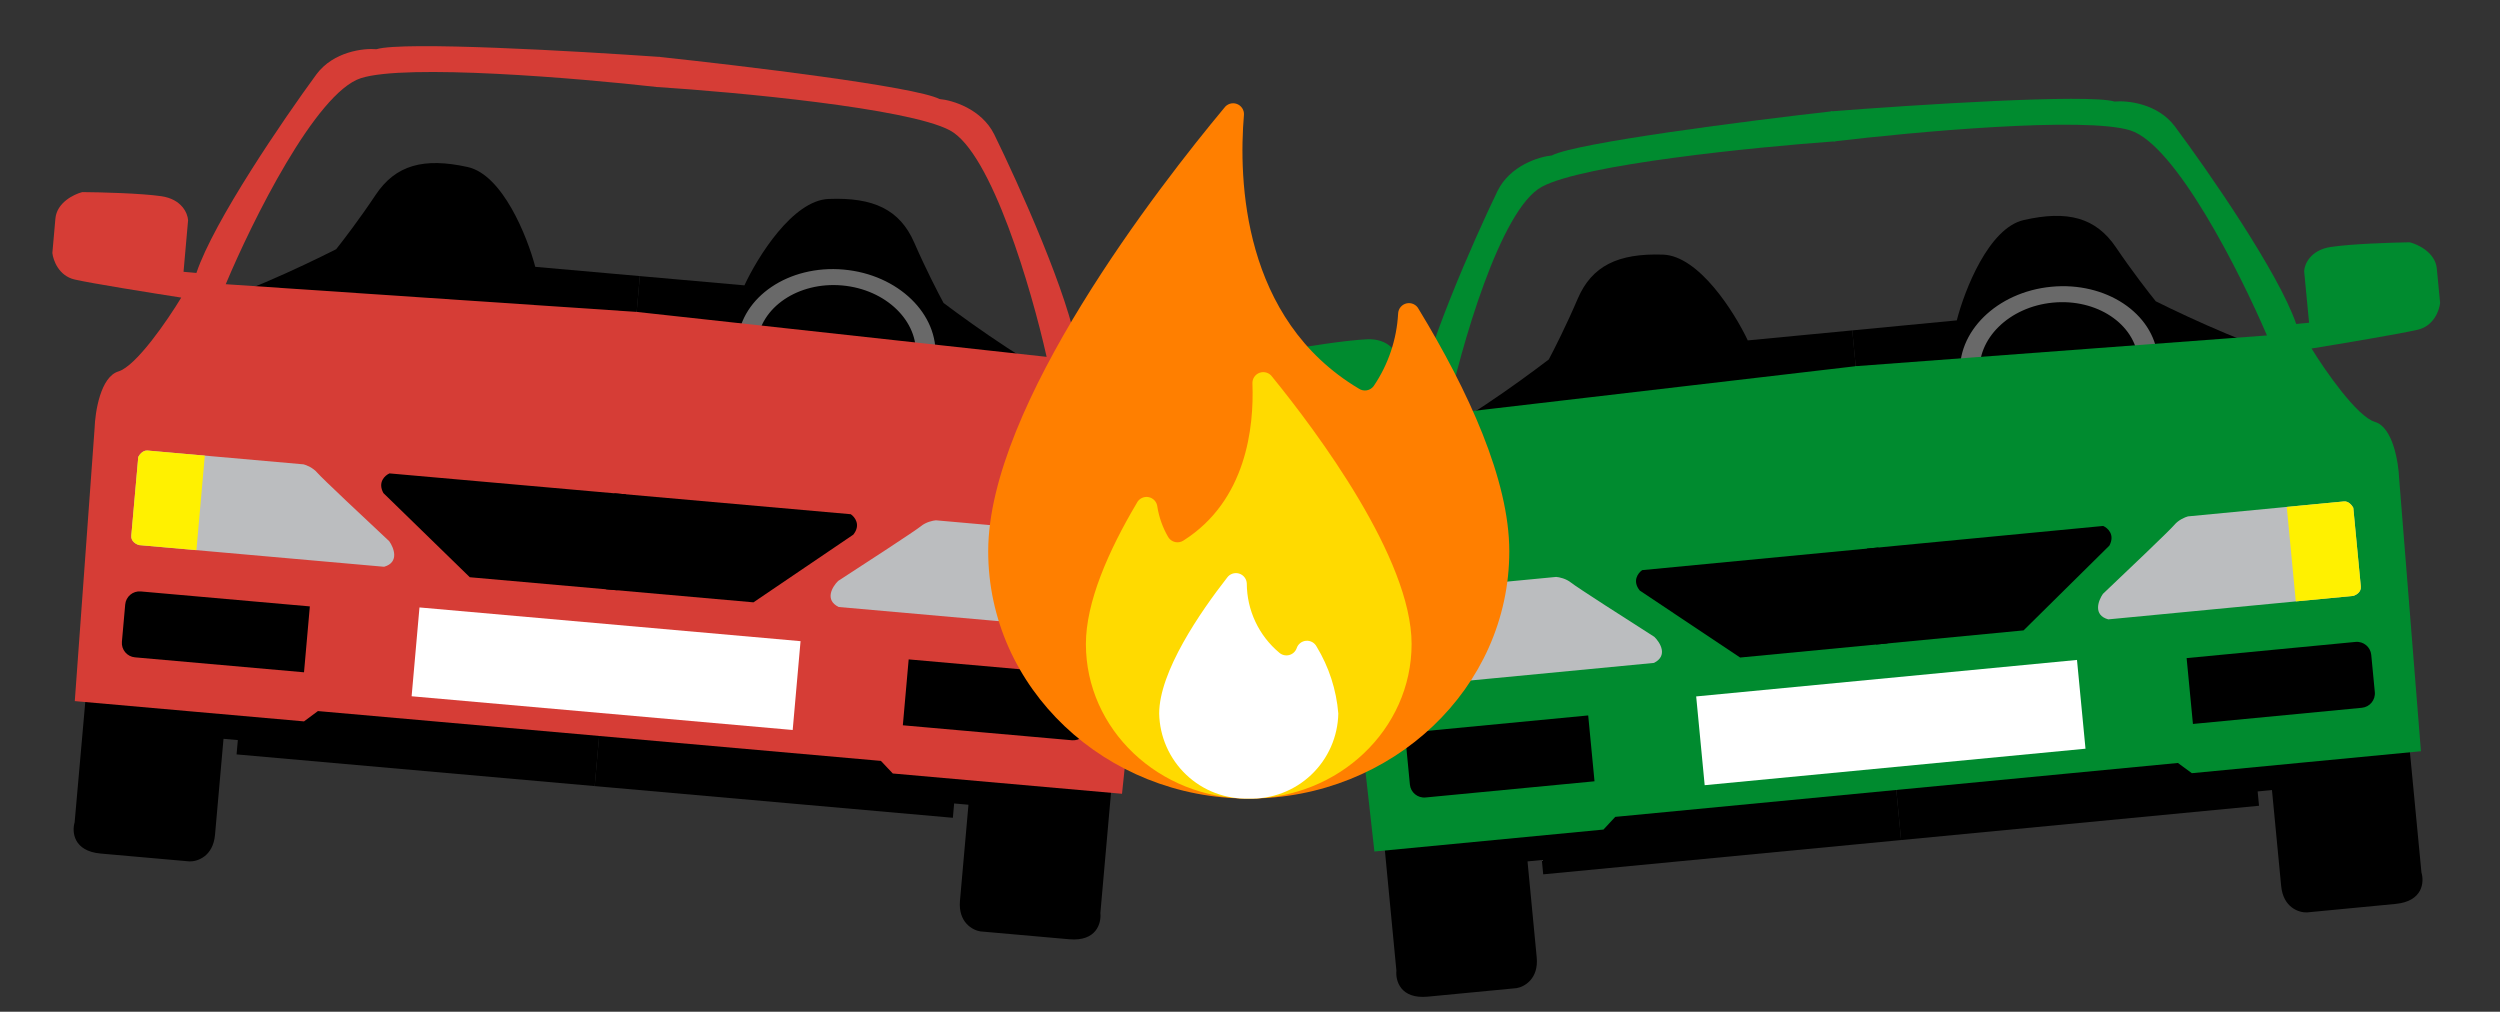 <svg width="425" height="172" viewBox="0 0 425 172" fill="none" xmlns="http://www.w3.org/2000/svg">
<rect x="0" y="0" width="425" height="172" fill="#333333" stroke="none"/>
<path d="M323.189 142.808L262.345 148.638L262.111 146.204L259.678 146.437L261.24 162.743C261.594 166.443 259.102 167.779 257.812 167.984L242.723 169.43C238.05 169.878 237.22 166.682 237.389 165.029L235.337 143.611C236.487 120.577 239.658 74.376 243.144 73.846C246.63 73.316 258.028 65.133 263.292 61.109C264.125 59.555 266.274 55.321 268.2 50.814C270.608 45.18 275.069 43.033 282.707 43.284C288.817 43.484 294.863 53.09 297.122 57.867L314.888 56.165L323.189 142.808Z" fill="black"/>
<path d="M323.189 142.809L384.034 136.979L383.801 134.545L386.234 134.312L387.797 150.619C388.151 154.318 390.851 155.156 392.157 155.113L407.247 153.667C411.92 153.22 412.128 149.925 411.648 148.333L409.596 126.916C404.094 104.519 392.208 59.761 388.684 59.902C385.161 60.043 372.416 54.174 366.484 51.222C365.371 49.855 362.457 46.106 359.711 42.047C356.277 36.972 351.49 35.712 344.038 37.408C338.077 38.765 333.965 49.344 332.655 54.463L314.888 56.166L323.189 142.809Z" fill="black"/>
<path d="M366.829 60.768C367.551 68.295 360.617 75.118 351.342 76.006C342.067 76.895 333.964 71.513 333.243 63.986C332.522 56.459 339.456 49.636 348.73 48.748C358.005 47.859 366.108 53.241 366.829 60.768ZM336.566 63.667C337.145 69.705 343.644 74.022 351.084 73.309C358.523 72.596 364.085 67.124 363.506 61.086C362.928 55.049 356.428 50.732 348.989 51.445C341.55 52.158 335.988 57.63 336.566 63.667Z" fill="#696969"/>
<path d="M272.589 141.025L233.649 144.756L228.488 98.584C228.054 95.76 227.887 89.75 230.696 88.302C233.505 86.854 237.339 78.169 238.905 74.007C233.925 74.156 223.275 74.424 220.512 74.296C217.749 74.167 216.338 71.748 215.978 70.554L215.418 64.713C215.157 61.987 217.757 60.068 219.09 59.449C222.068 58.918 228.905 57.821 232.429 57.68C235.952 57.539 237.375 59.744 237.646 60.864L238.486 69.626L240.676 69.416C241.96 60.255 250.477 40.968 254.575 32.471C256.714 28.139 261.63 26.637 263.82 26.427C267.936 24.264 297.312 20.517 311.486 18.913L311.976 24.024C298.316 25.005 269.22 27.924 262.12 31.748C255.019 35.572 248.366 59.1 245.927 70.387L315.637 62.234L322.539 134.275L274.593 138.868L272.589 141.025Z" fill="#008B2F"/>
<path d="M372.618 131.441L411.559 127.71L407.858 81.398C407.749 78.543 406.771 72.611 403.738 71.723C400.706 70.835 395.292 63.035 392.964 59.246C397.882 58.448 408.389 56.688 411.078 56.037C413.766 55.387 414.692 52.744 414.819 51.504L414.259 45.662C413.998 42.937 411.081 41.546 409.655 41.191C406.63 41.235 399.709 41.456 396.223 41.987C392.737 42.517 391.758 44.953 391.705 46.104L392.544 54.866L390.354 55.075C387.354 46.324 375.33 29.006 369.693 21.441C366.77 17.595 361.659 17.053 359.468 17.263C355.017 15.921 325.463 17.819 311.243 18.936L311.732 24.047C325.331 22.416 354.451 19.758 362.148 22.164C369.845 24.57 380.845 46.408 385.383 57.025L315.393 62.257L322.295 134.298L370.241 129.704L372.618 131.441Z" fill="#008B2F"/>
<path d="M319.328 93.073L320.89 109.38L295.822 111.781L278.766 100.398C277.43 98.757 278.479 97.396 279.17 96.921L319.328 93.073Z" fill="black"/>
<path d="M317.381 93.26L318.943 109.566L344.011 107.164L358.595 92.75C359.596 90.885 358.308 89.748 357.539 89.412L317.381 93.26Z" fill="black"/>
<path d="M264.545 98.076L238.017 100.618C237.238 100.693 236.796 101.554 236.673 101.975L237.955 115.361C238.049 116.334 239.061 116.647 239.556 116.681L281.173 112.694C283.611 111.478 282.234 109.235 281.24 108.266C276.881 105.491 267.949 99.764 267.095 99.06C266.242 98.356 265.039 98.111 264.545 98.076Z" fill="#BBBDBF"/>
<path d="M247.752 99.685L238.017 100.618C237.238 100.693 236.796 101.554 236.673 101.975L237.955 115.361C238.049 116.334 239.061 116.647 239.556 116.681L249.291 115.748L247.752 99.685Z" fill="#FFF100"/>
<path d="M371.953 87.785L398.482 85.244C399.261 85.169 399.857 85.931 400.059 86.321L401.341 99.707C401.434 100.68 400.5 101.179 400.021 101.307L358.403 105.294C355.778 104.563 356.705 102.1 357.496 100.96C361.25 97.407 368.932 90.089 369.636 89.236C370.34 88.382 371.474 87.913 371.953 87.785Z" fill="#BBBDBF"/>
<path d="M388.747 86.177L398.482 85.244C399.261 85.169 399.857 85.931 400.059 86.321L401.341 99.707C401.434 100.68 400.5 101.179 400.021 101.307L390.286 102.24L388.747 86.177Z" fill="#FFF100"/>
<rect x="288.35" y="118.392" width="65.035" height="15.159" transform="rotate(-5.473 288.35 118.392)" fill="white"/>
<path d="M239.074 127.043C238.946 125.699 239.931 124.505 241.275 124.376L269.994 121.624L271.066 132.82L242.348 135.571C241.003 135.7 239.809 134.715 239.681 133.371L239.074 127.043Z" fill="black"/>
<path d="M403.112 111.327C402.983 109.983 401.789 108.997 400.445 109.126L371.726 111.878L372.799 123.073L401.518 120.322C402.862 120.193 403.847 118.999 403.718 117.655L403.112 111.327Z" fill="black"/>
<path d="M101.102 133.637L40.217 128.249L40.432 125.813L37.997 125.598L36.553 141.915C36.225 145.617 33.531 146.475 32.225 146.441L17.126 145.105C12.45 144.691 12.217 141.398 12.686 139.803L14.582 118.371C19.922 95.935 31.483 51.092 35.008 51.208C38.532 51.323 51.233 45.362 57.144 42.367C58.247 40.992 61.134 37.222 63.851 33.142C67.248 28.043 72.026 26.748 79.489 28.39C85.46 29.704 89.648 40.252 90.996 45.362L108.775 46.936L101.102 133.637Z" fill="black"/>
<path d="M101.102 133.637L161.988 139.025L162.203 136.589L164.639 136.805L163.195 153.122C162.867 156.824 165.369 158.142 166.66 158.338L181.76 159.674C186.436 160.088 187.243 156.887 187.062 155.234L188.958 133.802C187.641 110.777 184.135 64.601 180.645 64.096C177.156 63.59 165.698 55.491 160.406 51.505C159.561 49.957 157.381 45.739 155.423 41.246C152.974 35.629 148.498 33.515 140.862 33.821C134.753 34.066 128.777 43.715 126.553 48.509L108.775 46.936L101.102 133.637Z" fill="black"/>
<path d="M159 60.953C158.333 68.485 150.269 73.925 140.989 73.104C131.708 72.283 124.725 65.511 125.391 57.979C126.058 50.446 134.122 45.006 143.402 45.827C152.683 46.649 159.666 53.42 159 60.953ZM128.717 58.273C128.182 64.314 133.783 69.746 141.227 70.405C148.672 71.064 155.14 66.7 155.674 60.658C156.209 54.617 150.608 49.185 143.164 48.526C135.719 47.868 129.251 52.231 128.717 58.273Z" fill="#696969"/>
<path d="M51.68 122.636L12.714 119.188L16.078 72.85C16.167 69.995 17.102 64.055 20.128 63.145C23.154 62.235 28.511 54.396 30.811 50.591C25.888 49.828 15.368 48.144 12.675 47.513C9.982 46.882 9.037 44.246 8.901 43.007L9.418 37.162C9.659 34.434 12.566 33.022 13.989 32.657C17.015 32.679 23.938 32.85 27.427 33.355C30.917 33.861 31.913 36.289 31.975 37.44L31.199 46.207L33.391 46.401C36.327 37.628 48.225 20.224 53.807 12.618C56.702 8.75 61.81 8.171 64.002 8.365C68.443 6.991 98.01 8.675 112.238 9.689L111.785 14.803C98.176 13.271 69.037 10.824 61.357 13.286C53.678 15.748 42.837 37.664 38.376 48.315L108.402 53.039L102.022 125.127L54.045 120.882L51.68 122.636Z" fill="#D63D36"/>
<path d="M151.776 131.494L190.742 134.942L195.568 88.734C195.982 85.907 196.104 79.896 193.285 78.469C190.466 77.041 186.569 68.383 184.973 64.233C189.953 64.347 200.605 64.537 203.368 64.388C206.13 64.24 207.523 61.811 207.874 60.614L208.391 54.77C208.633 52.042 206.019 50.142 204.682 49.532C201.7 49.023 194.855 47.975 191.331 47.86C187.806 47.744 186.399 49.96 186.136 51.082L185.361 59.849L183.169 59.656C181.819 50.504 173.162 31.28 169.002 22.812C166.831 18.496 161.905 17.029 159.713 16.835C155.582 14.703 126.179 11.168 111.994 9.667L111.541 14.781C125.209 15.664 154.325 18.371 161.452 22.144C168.58 25.916 175.404 49.396 177.925 60.664L108.158 53.017L101.778 125.106L149.756 129.352L151.776 131.494Z" fill="#D63D36"/>
<path d="M106.395 84.033L104.951 100.351L79.866 98.131L65.178 83.822C64.165 81.965 65.444 80.818 66.211 80.477L106.395 84.033Z" fill="black"/>
<path d="M104.447 83.861L103.003 100.178L128.088 102.398L145.06 90.891C146.384 89.241 145.326 87.888 144.631 87.417L104.447 83.861Z" fill="black"/>
<path d="M51.62 78.941L25.074 76.592C24.295 76.523 23.703 77.289 23.505 77.68L22.32 91.075C22.233 92.049 23.172 92.541 23.652 92.665L65.297 96.351C67.916 95.601 66.972 93.145 66.172 92.01C62.393 88.485 54.658 81.222 53.948 80.374C53.237 79.526 52.1 79.065 51.62 78.941Z" fill="#BBBDBF"/>
<path d="M34.816 77.454L25.074 76.592C24.295 76.523 23.703 77.289 23.505 77.68L22.32 91.075C22.233 92.049 23.172 92.541 23.652 92.665L33.393 93.528L34.816 77.454Z" fill="#FFF100"/>
<path d="M159.1 88.452L185.647 90.801C186.426 90.87 186.874 91.728 187 92.148L185.815 105.543C185.728 106.517 184.718 106.837 184.224 106.875L142.578 103.19C140.132 101.991 141.493 99.739 142.479 98.763C146.819 95.956 155.709 90.165 156.557 89.454C157.406 88.744 158.606 88.49 159.1 88.452Z" fill="#BBBDBF"/>
<path d="M175.905 89.939L185.647 90.801C186.426 90.87 186.874 91.728 187 92.148L185.815 105.543C185.728 106.517 184.718 106.837 184.224 106.875L174.482 106.013L175.905 89.939Z" fill="#FFF100"/>
<rect x="71.312" y="103.265" width="65.035" height="15.159" transform="rotate(5.057 71.312 103.265)" fill="white"/>
<path d="M21.285 102.765C21.404 101.42 22.591 100.426 23.936 100.545L52.674 103.088L51.682 114.291L22.944 111.748C21.599 111.629 20.605 110.442 20.724 109.097L21.285 102.765Z" fill="black"/>
<path d="M185.432 117.291C185.551 115.946 184.557 114.759 183.212 114.64L154.474 112.097L153.483 123.3L182.221 125.843C183.566 125.962 184.753 124.968 184.872 123.623L185.432 117.291Z" fill="black"/>
<g clip-path="url(#clip0_1402_2880)">
<path d="M256.581 93.714C256.581 116.931 236.741 135.756 212.287 135.756C187.833 135.756 167.993 116.931 167.993 93.714C167.993 68.928 197.116 31.555 208.135 18.322C208.367 18 208.697 17.761 209.076 17.641C209.455 17.522 209.863 17.528 210.238 17.659C210.613 17.789 210.936 18.037 211.159 18.366C211.382 18.695 211.493 19.087 211.475 19.485C210.534 30.558 211.18 54.255 231.001 66.067C231.398 66.336 231.883 66.44 232.355 66.357C232.827 66.274 233.248 66.012 233.53 65.624C236.014 61.964 237.45 57.694 237.682 53.277C237.704 52.871 237.859 52.484 238.123 52.175C238.387 51.867 238.746 51.654 239.143 51.57C239.541 51.486 239.955 51.535 240.321 51.71C240.688 51.885 240.986 52.177 241.171 52.539C249.605 66.418 256.581 81.57 256.581 93.714Z" fill="#FF7F00"/>
<path d="M184.603 109.476C184.603 124.001 197.006 135.757 212.287 135.757C227.568 135.757 239.971 124.001 239.971 109.476C239.971 94.951 223.933 73.469 216.273 64.056C216.044 63.725 215.713 63.478 215.33 63.353C214.947 63.228 214.534 63.232 214.153 63.364C213.772 63.495 213.445 63.748 213.222 64.083C212.998 64.418 212.89 64.817 212.914 65.219C213.191 72.601 211.899 85.096 201.195 91.888C200.987 92.025 200.753 92.119 200.508 92.164C200.263 92.209 200.011 92.204 199.768 92.148C199.524 92.093 199.295 91.989 199.093 91.843C198.891 91.697 198.721 91.511 198.593 91.297C197.662 89.704 197.037 87.951 196.747 86.129C196.705 85.728 196.533 85.352 196.257 85.058C195.981 84.764 195.616 84.569 195.218 84.502C194.821 84.435 194.412 84.5 194.055 84.687C193.698 84.875 193.412 85.174 193.241 85.539C188.387 93.715 184.603 102.407 184.603 109.476Z" fill="#FFDA00"/>
<path d="M227.513 121.306C227.472 123.258 227.045 125.182 226.256 126.968C225.467 128.754 224.332 130.365 222.916 131.709C221.5 133.053 219.831 134.103 218.007 134.798C216.182 135.492 214.238 135.819 212.287 135.757C210.336 135.819 208.392 135.492 206.567 134.798C204.743 134.103 203.074 133.053 201.658 131.709C200.242 130.365 199.107 128.754 198.318 126.968C197.529 125.182 197.101 123.258 197.061 121.306C197.061 114.164 204.074 104.013 208.596 98.218C208.816 97.901 209.131 97.661 209.496 97.532C209.86 97.403 210.256 97.392 210.627 97.5C210.998 97.608 211.326 97.83 211.564 98.134C211.802 98.439 211.939 98.81 211.955 99.196C211.962 101.444 212.461 103.663 213.418 105.697C214.374 107.732 215.765 109.532 217.491 110.971C217.717 111.165 217.986 111.302 218.276 111.37C218.566 111.437 218.868 111.434 219.156 111.359C219.445 111.285 219.711 111.142 219.932 110.943C220.153 110.743 220.322 110.493 220.426 110.214C220.536 109.867 220.747 109.559 221.032 109.331C221.316 109.103 221.662 108.965 222.025 108.933C222.389 108.902 222.753 108.979 223.073 109.154C223.393 109.329 223.653 109.596 223.822 109.919C225.922 113.375 227.186 117.275 227.513 121.306Z" fill="white"/>
</g>
<defs>
<clipPath id="clip0_1402_2880">
<rect width="88.588" height="118.117" fill="white" transform="translate(167.994 17.64)"/>
</clipPath>
</defs>
</svg>
